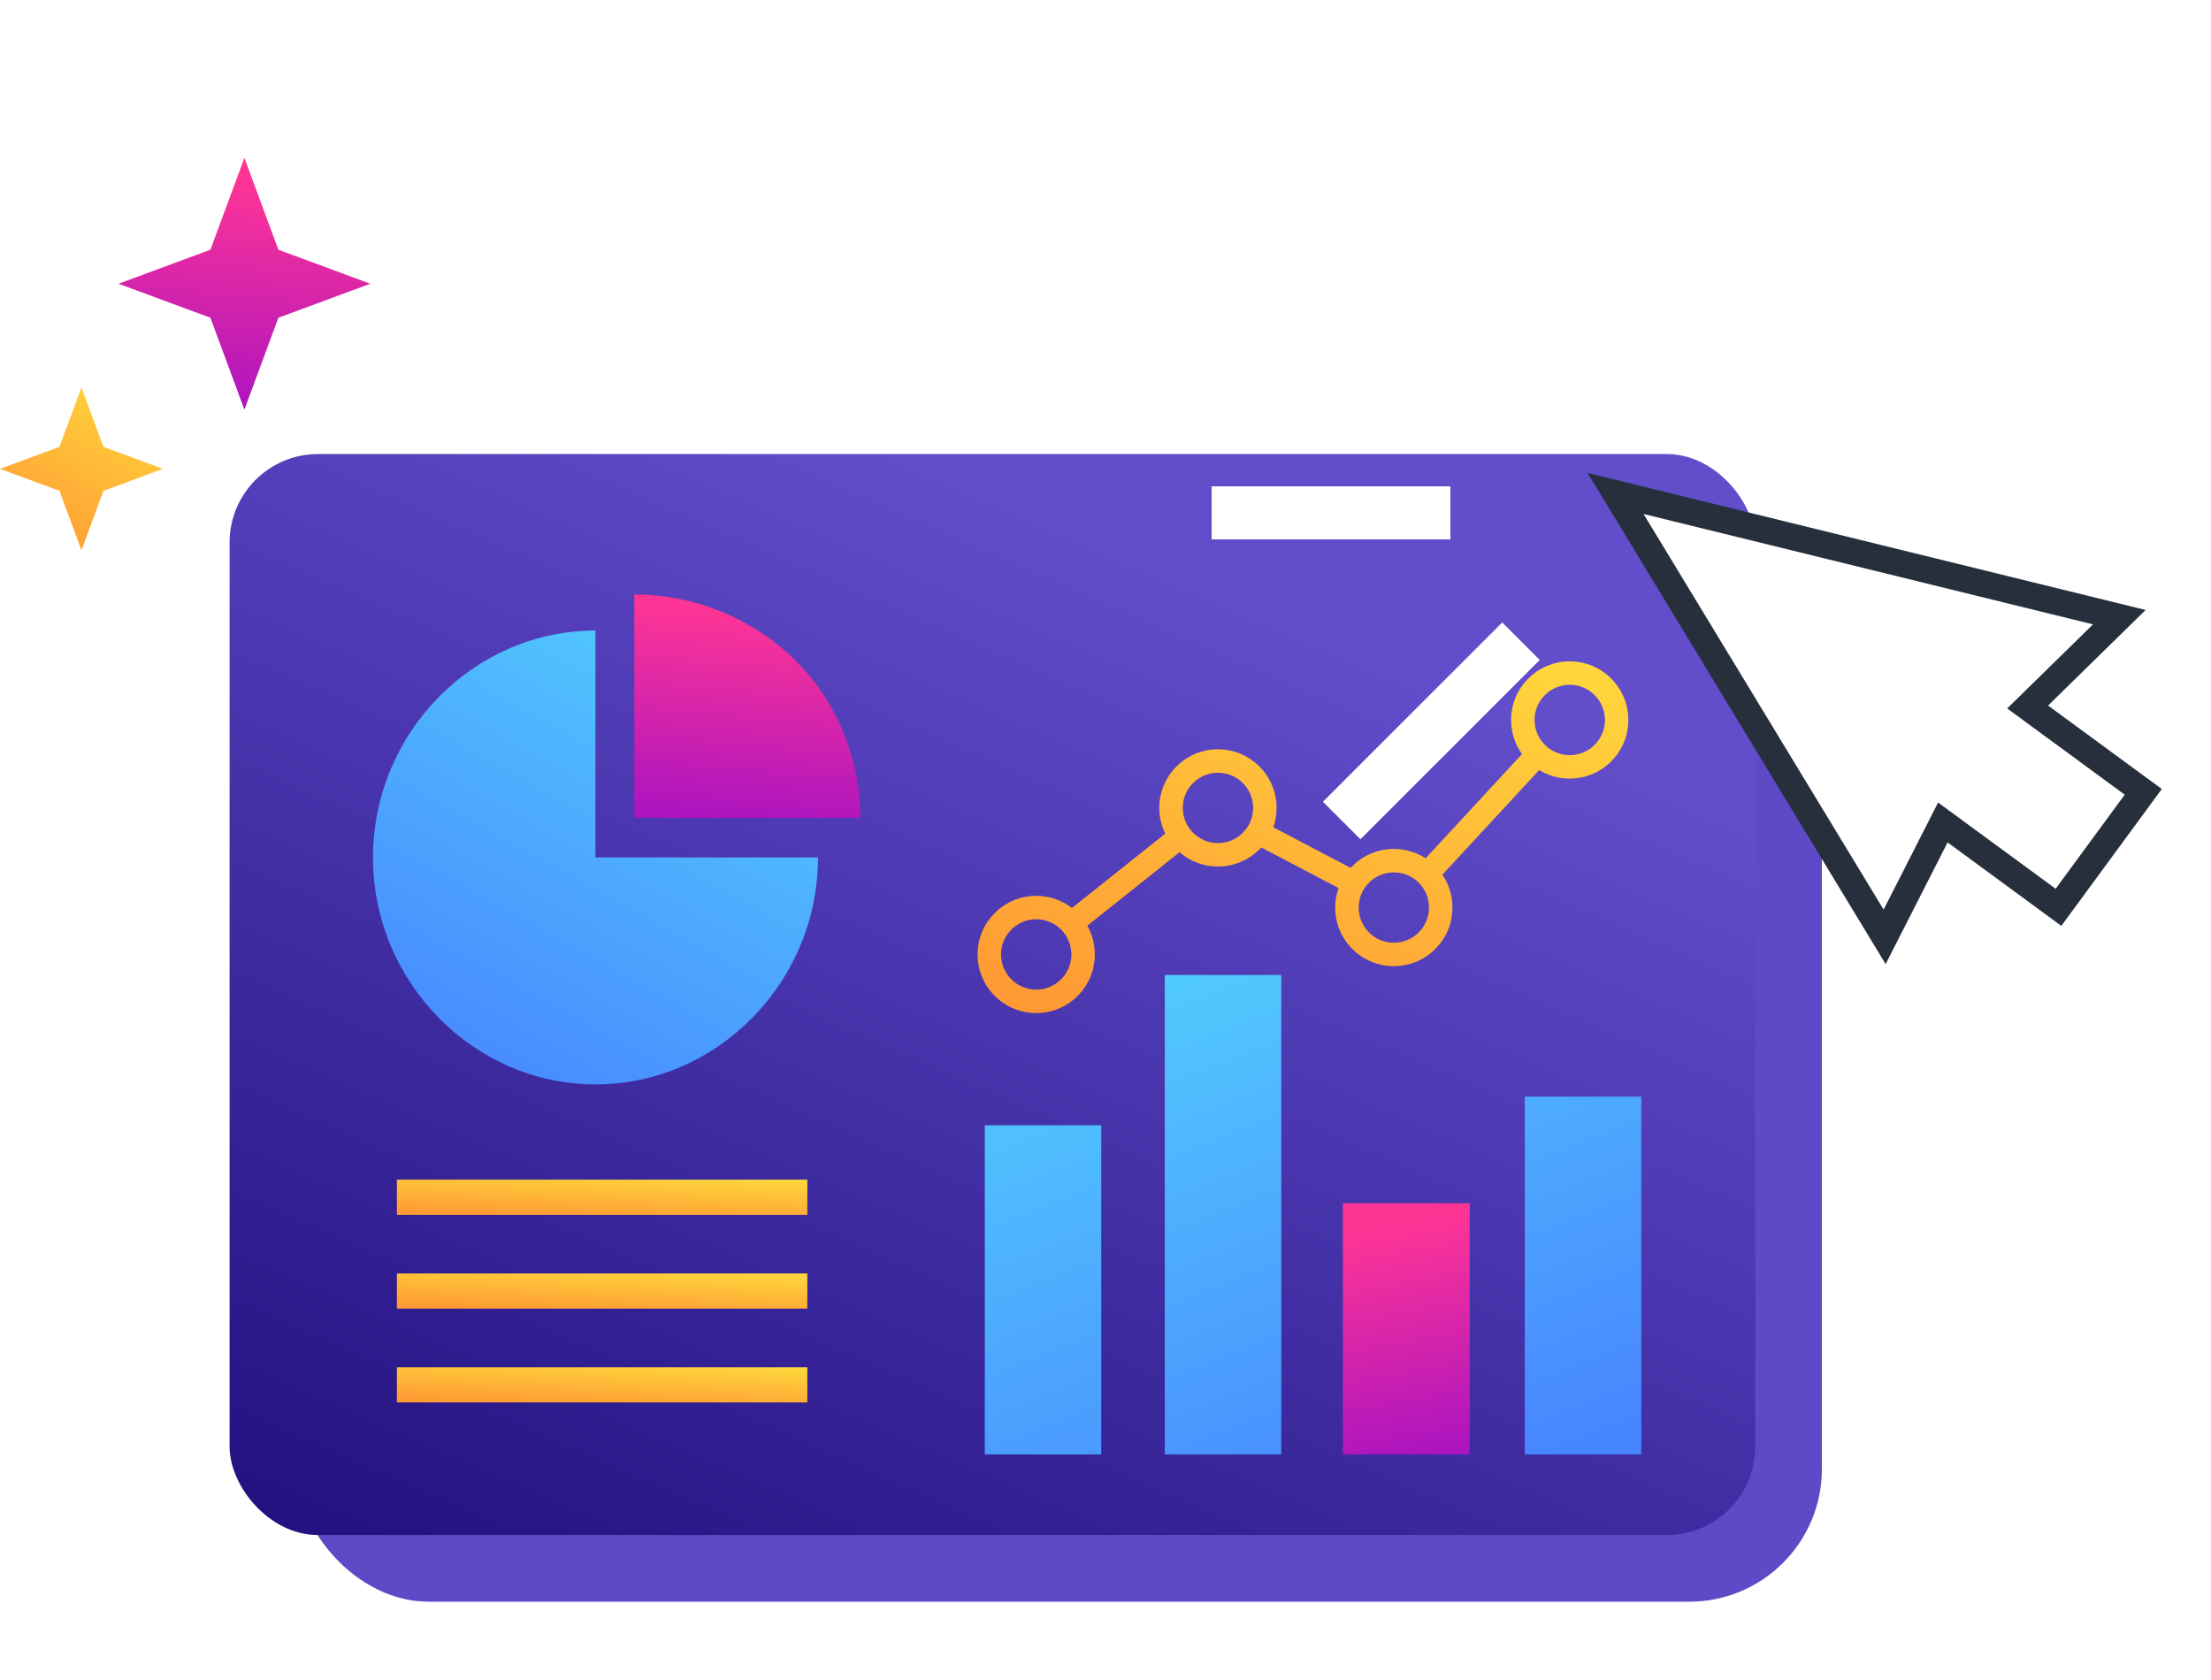 <svg width="250" height="190" viewBox="0 0 250 190" fill="none" xmlns="http://www.w3.org/2000/svg">
<rect x="33.496" y="58.886" width="172.504" height="122.26" rx="15" fill="#5E4AC7"/>
<rect x="25.961" y="51.349" width="172.504" height="122.26" rx="10" fill="url(#paint0_linear_884_2794)"/>
<rect x="44.879" y="133.415" width="46.406" height="3.978" fill="url(#paint1_linear_884_2794)"/>
<rect x="44.879" y="144.022" width="46.406" height="3.978" fill="url(#paint2_linear_884_2794)"/>
<rect x="44.879" y="154.629" width="46.406" height="3.978" fill="url(#paint3_linear_884_2794)"/>
<path fill-rule="evenodd" clip-rule="evenodd" d="M177.49 88.055C181.151 88.055 184.119 85.087 184.119 81.426C184.119 77.765 181.151 74.796 177.49 74.796C173.829 74.796 170.861 77.765 170.861 81.426C170.861 82.864 171.318 84.195 172.096 85.281L161.195 97.068C160.16 96.399 158.926 96.01 157.602 96.01C155.67 96.01 153.931 96.837 152.72 98.155L143.973 93.56C144.213 92.875 144.343 92.138 144.343 91.37C144.343 87.709 141.375 84.741 137.714 84.741C134.052 84.741 131.084 87.709 131.084 91.37C131.084 92.414 131.325 93.401 131.755 94.279L121.207 102.689C120.088 101.827 118.686 101.314 117.165 101.314C113.503 101.314 110.535 104.282 110.535 107.944C110.535 111.605 113.503 114.573 117.165 114.573C120.826 114.573 123.794 111.605 123.794 107.944C123.794 106.763 123.485 105.655 122.944 104.694L133.373 96.381C134.536 97.389 136.053 97.999 137.714 97.999C139.653 97.999 141.397 97.167 142.61 95.84L151.349 100.431C151.105 101.122 150.972 101.865 150.972 102.64C150.972 106.301 153.94 109.269 157.602 109.269C161.263 109.269 164.231 106.301 164.231 102.64C164.231 101.262 163.811 99.983 163.092 98.922L174.038 87.087C175.043 87.701 176.225 88.055 177.49 88.055ZM177.491 85.404C179.688 85.404 181.469 83.623 181.469 81.426C181.469 79.229 179.688 77.448 177.491 77.448C175.294 77.448 173.513 79.229 173.513 81.426C173.513 83.623 175.294 85.404 177.491 85.404ZM137.715 95.348C139.911 95.348 141.692 93.567 141.692 91.37C141.692 89.173 139.911 87.392 137.715 87.392C135.518 87.392 133.737 89.173 133.737 91.37C133.737 93.567 135.518 95.348 137.715 95.348ZM117.166 111.921C119.362 111.921 121.143 110.14 121.143 107.944C121.143 105.747 119.362 103.966 117.166 103.966C114.969 103.966 113.188 105.747 113.188 107.944C113.188 110.14 114.969 111.921 117.166 111.921ZM161.58 102.64C161.58 104.837 159.8 106.618 157.603 106.618C155.406 106.618 153.625 104.837 153.625 102.64C153.625 100.443 155.406 98.662 157.603 98.662C159.8 98.662 161.58 100.443 161.58 102.64Z" fill="url(#paint4_linear_884_2794)"/>
<path d="M9.211 43.813L11.699 50.536L18.423 53.024L11.699 55.512L9.211 62.236L6.723 55.512L0 53.024L6.723 50.536L9.211 43.813Z" fill="url(#paint5_linear_884_2794)"/>
<path d="M27.634 17.854L31.479 28.244L41.87 32.089L31.479 35.934L27.634 46.325L23.789 35.934L13.398 32.089L23.789 28.244L27.634 17.854Z" fill="url(#paint6_linear_884_2794)"/>
<path d="M67.332 96.976H92.489C92.489 111.054 81.132 122.641 67.332 122.641C53.533 122.641 42.176 111.054 42.176 96.976C42.176 82.898 53.533 71.31 67.332 71.31V96.976Z" fill="url(#paint7_linear_884_2794)"/>
<path d="M71.727 92.494V67.237C78.52 67.237 84.99 69.901 89.842 74.59C94.587 79.279 97.283 85.78 97.283 92.494H71.727Z" fill="url(#paint8_linear_884_2794)"/>
<path d="M172.412 124.024H185.582V164.485H172.412V124.024Z" fill="url(#paint9_linear_884_2794)"/>
<path d="M131.704 110.267H144.874V164.485H131.704V110.267Z" fill="url(#paint10_linear_884_2794)"/>
<path d="M111.35 127.26H124.52V164.485H111.35V127.26Z" fill="url(#paint11_linear_884_2794)"/>
<path d="M151.839 136.085H166.18V164.485H151.839V136.085Z" fill="url(#paint12_linear_884_2794)"/>
<g filter="url(#filter0_d_884_2794)">
<path d="M237.71 67.685L239.634 65.799L237.018 65.157L186.197 52.672L182.676 51.808L184.557 54.907L211.7 99.65L213.097 101.953L214.319 99.552L219.679 89.017L231.545 97.727L232.754 98.614L233.642 97.405L241.453 86.763L242.341 85.554L241.132 84.666L229.266 75.957L237.71 67.685Z" fill="white" stroke="#262F3B" stroke-width="3"/>
<rect x="183" y="6" width="6" height="26" fill="white"/>
<rect x="164" y="51" width="6" height="27" transform="rotate(90 164 51)" fill="white"/>
<rect x="218.172" y="18.084" width="6" height="26.709" transform="rotate(45 218.172 18.084)" fill="white"/>
<rect x="169.859" y="66.397" width="6" height="28.675" transform="rotate(45 169.859 66.397)" fill="white"/>
<rect x="172.805" y="37.062" width="6" height="26.838" transform="rotate(135 172.805 37.062)" fill="white"/>
</g>
<defs>
<filter id="filter0_d_884_2794" x="133" y="6" width="115.438" height="107.035" filterUnits="userSpaceOnUse" color-interpolation-filters="sRGB">
<feFlood flood-opacity="0" result="BackgroundImageFix"/>
<feColorMatrix in="SourceAlpha" type="matrix" values="0 0 0 0 0 0 0 0 0 0 0 0 0 0 0 0 0 0 127 0" result="hardAlpha"/>
<feOffset dy="4"/>
<feGaussianBlur stdDeviation="2"/>
<feComposite in2="hardAlpha" operator="out"/>
<feColorMatrix type="matrix" values="0 0 0 0 0 0 0 0 0 0 0 0 0 0 0 0 0 0 0.25 0"/>
<feBlend mode="normal" in2="BackgroundImageFix" result="effect1_dropShadow_884_2794"/>
<feBlend mode="normal" in="SourceGraphic" in2="effect1_dropShadow_884_2794" result="shape"/>
</filter>
<linearGradient id="paint0_linear_884_2794" x1="43.257" y1="179.855" x2="100.791" y2="48.859" gradientUnits="userSpaceOnUse">
<stop stop-color="#22107F"/>
<stop offset="1" stop-color="#624DCB"/>
</linearGradient>
<linearGradient id="paint1_linear_884_2794" x1="72.282" y1="132.344" x2="72.001" y2="138.638" gradientUnits="userSpaceOnUse">
<stop stop-color="#FFDB3D"/>
<stop offset="1" stop-color="#FF9633"/>
</linearGradient>
<linearGradient id="paint2_linear_884_2794" x1="72.282" y1="142.951" x2="72.001" y2="149.245" gradientUnits="userSpaceOnUse">
<stop stop-color="#FFDB3D"/>
<stop offset="1" stop-color="#FF9633"/>
</linearGradient>
<linearGradient id="paint3_linear_884_2794" x1="72.282" y1="153.558" x2="72.001" y2="159.852" gradientUnits="userSpaceOnUse">
<stop stop-color="#FFDB3D"/>
<stop offset="1" stop-color="#FF9633"/>
</linearGradient>
<linearGradient id="paint4_linear_884_2794" x1="153.988" y1="64.088" x2="137.544" y2="122.529" gradientUnits="userSpaceOnUse">
<stop stop-color="#FFDB3D"/>
<stop offset="1" stop-color="#FF9633"/>
</linearGradient>
<linearGradient id="paint5_linear_884_2794" x1="10.879" y1="38.853" x2="-1.084" y2="61.837" gradientUnits="userSpaceOnUse">
<stop stop-color="#FFDB3D"/>
<stop offset="1" stop-color="#FF9633"/>
</linearGradient>
<linearGradient id="paint6_linear_884_2794" x1="37.987" y1="20.701" x2="35.361" y2="48.407" gradientUnits="userSpaceOnUse">
<stop stop-color="#FF3595"/>
<stop offset="1" stop-color="#A913C1"/>
</linearGradient>
<linearGradient id="paint7_linear_884_2794" x1="78.513" y1="68.459" x2="48.863" y2="122.144" gradientUnits="userSpaceOnUse">
<stop stop-color="#51CDFD"/>
<stop offset="1" stop-color="#4886FF"/>
</linearGradient>
<linearGradient id="paint8_linear_884_2794" x1="93.798" y1="69.762" x2="91.495" y2="94.346" gradientUnits="userSpaceOnUse">
<stop stop-color="#FF3595"/>
<stop offset="1" stop-color="#A913C1"/>
</linearGradient>
<linearGradient id="paint9_linear_884_2794" x1="131.97" y1="107.255" x2="157.274" y2="171.252" gradientUnits="userSpaceOnUse">
<stop stop-color="#51CDFD"/>
<stop offset="1" stop-color="#4886FF"/>
</linearGradient>
<linearGradient id="paint10_linear_884_2794" x1="131.97" y1="107.255" x2="157.274" y2="171.252" gradientUnits="userSpaceOnUse">
<stop stop-color="#51CDFD"/>
<stop offset="1" stop-color="#4886FF"/>
</linearGradient>
<linearGradient id="paint11_linear_884_2794" x1="131.97" y1="107.255" x2="157.274" y2="171.252" gradientUnits="userSpaceOnUse">
<stop stop-color="#51CDFD"/>
<stop offset="1" stop-color="#4886FF"/>
</linearGradient>
<linearGradient id="paint12_linear_884_2794" x1="153.795" y1="138.925" x2="158.851" y2="165.861" gradientUnits="userSpaceOnUse">
<stop stop-color="#FF3595"/>
<stop offset="1" stop-color="#A913C1"/>
</linearGradient>
</defs>
</svg>
